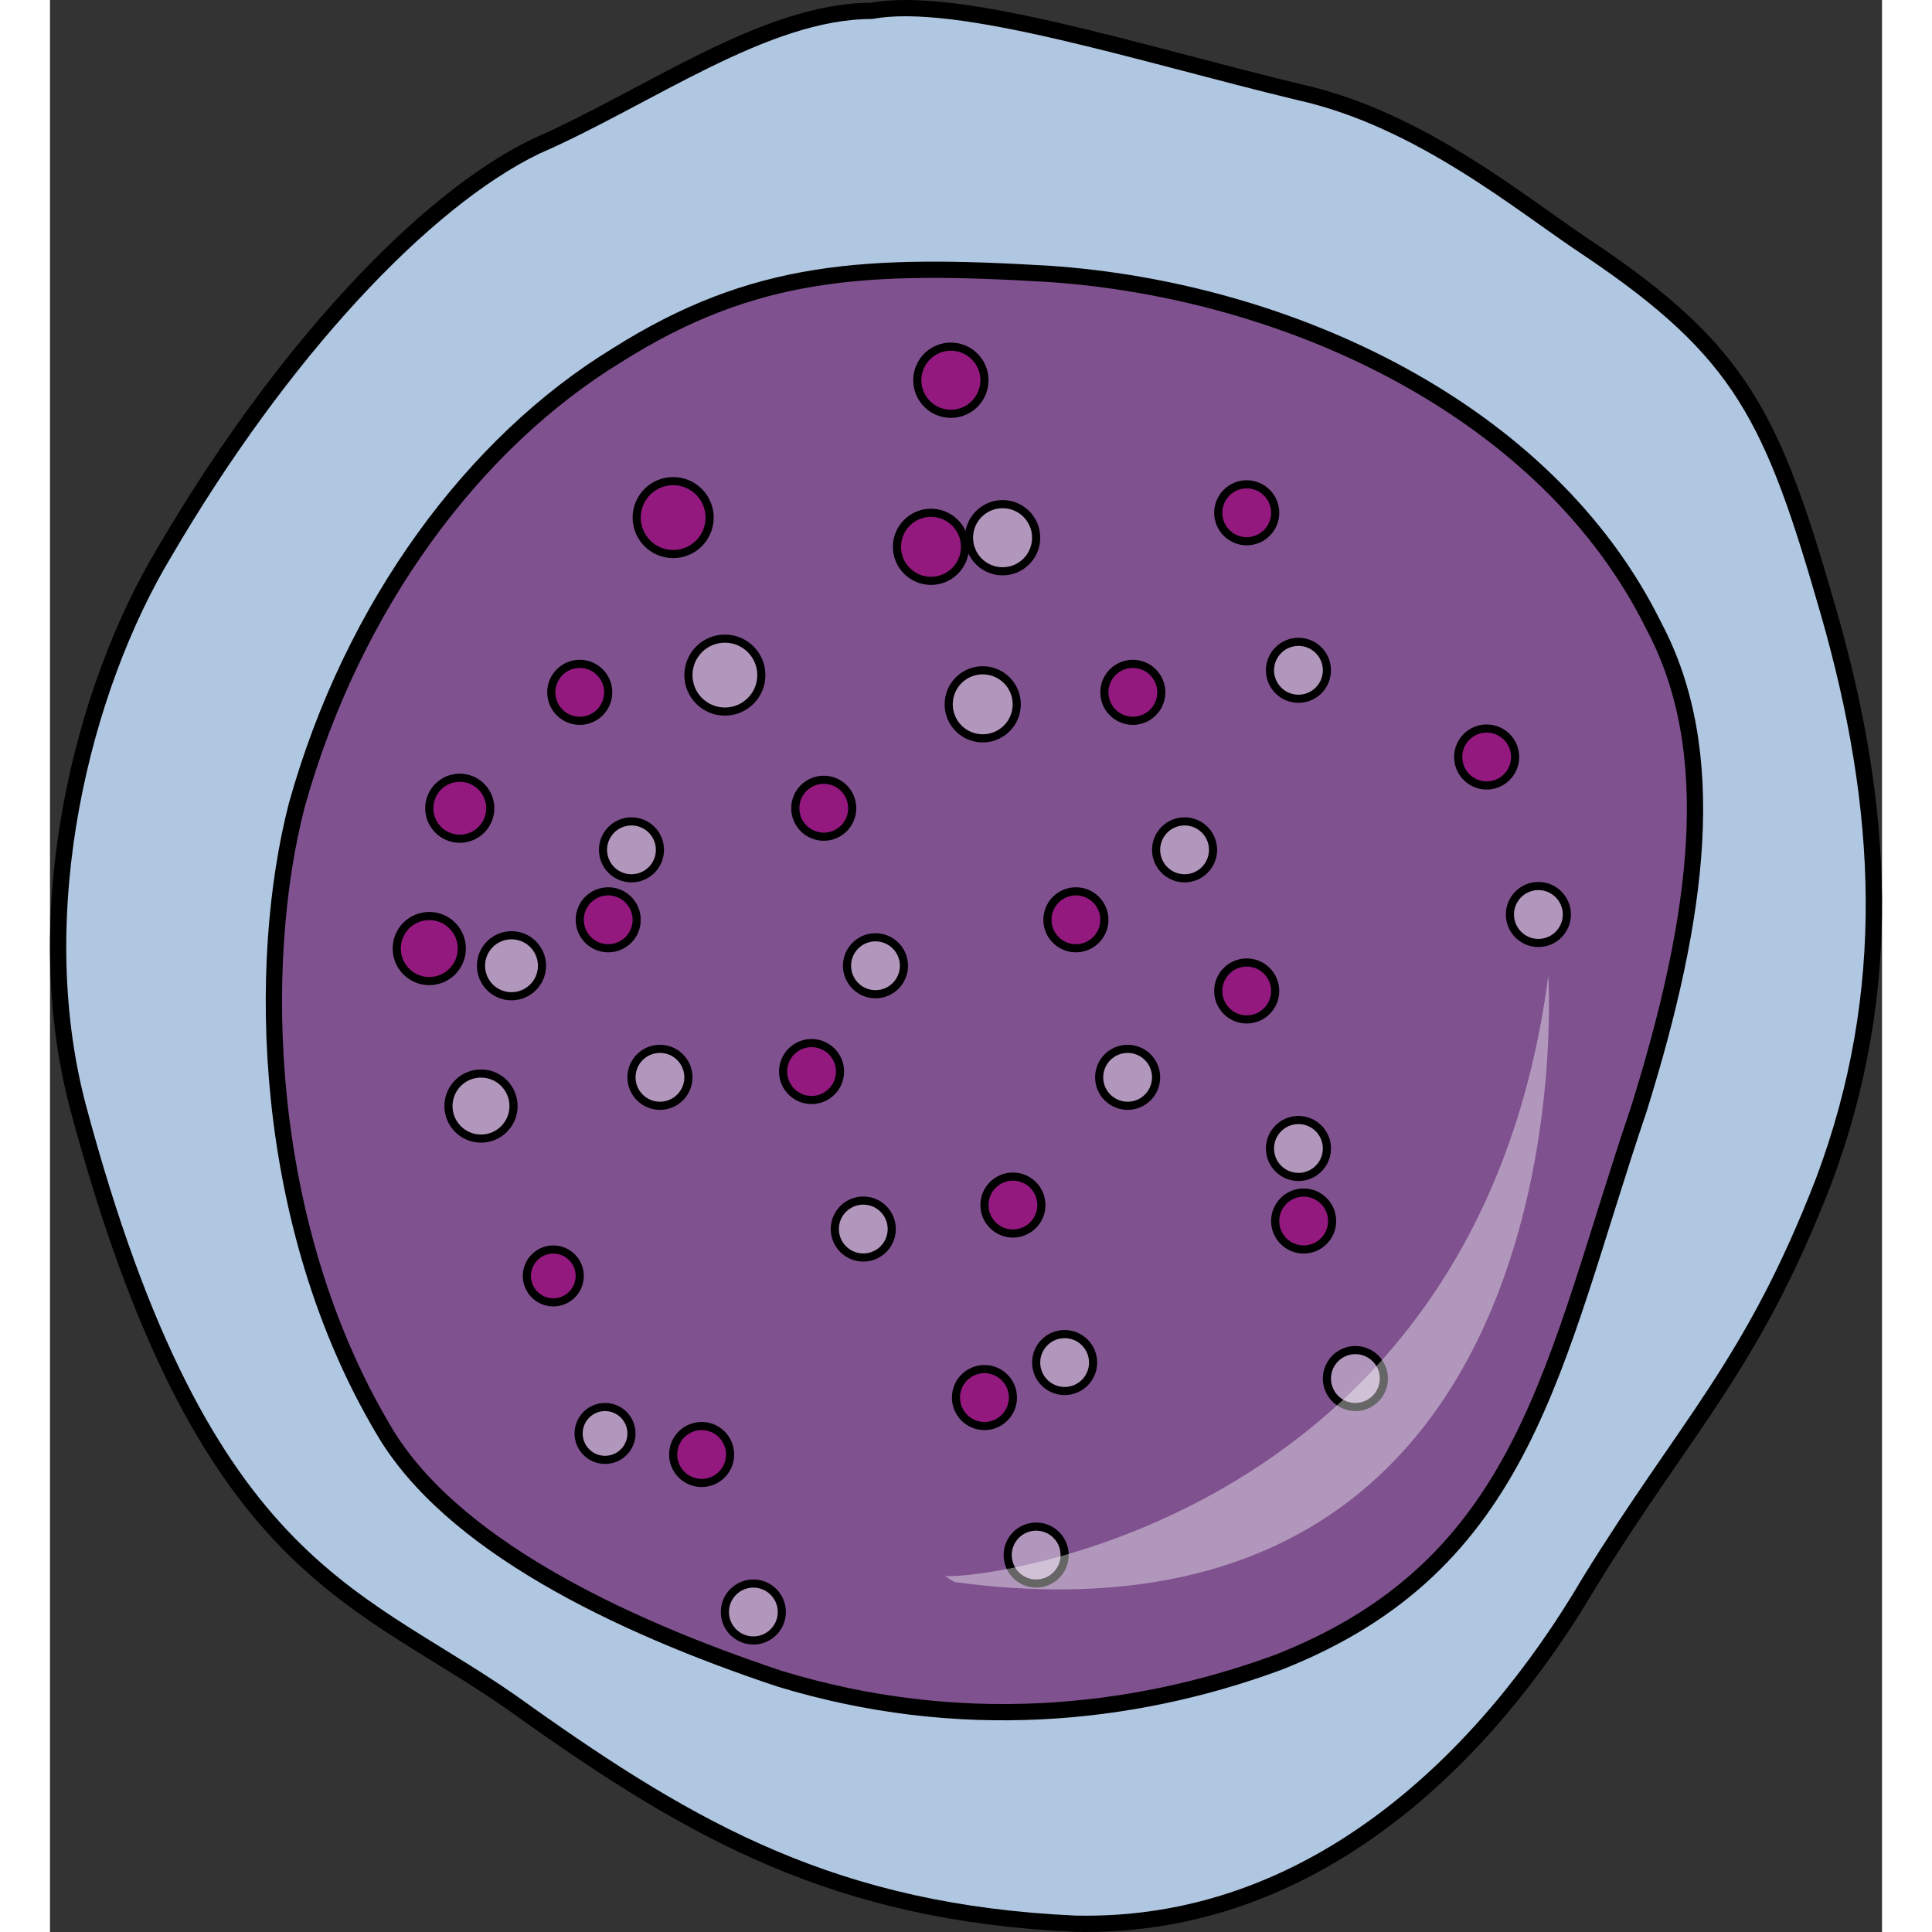 <?xml version="1.0" encoding="utf-8"?>
<!-- Created by: Science Figures, www.sciencefigures.org, Generator: Science Figures Editor -->
<!DOCTYPE svg PUBLIC "-//W3C//DTD SVG 1.1//EN" "http://www.w3.org/Graphics/SVG/1.1/DTD/svg11.dtd">
<svg version="1.1" id="Layer_1" xmlns="http://www.w3.org/2000/svg" xmlns:xlink="http://www.w3.org/1999/xlink" 
	 width="800px" height="800px" viewBox="0 0 112.618 118.764" enable-background="new 0 0 112.618 118.764"
	 xml:space="preserve">
<rect x="0" y="0" width="112.618" height="118.764" fill="#333333" stroke="none"/>
<g>
	<path fill-rule="evenodd" clip-rule="evenodd" fill="#B0C7E1" d="M50.452,0.609c5.319-1,16.584,2.665,26.285,4.996
		c7.51,1.666,13.769,6.996,17.837,9.66c9.387,6.33,11.264,10.327,14.707,22.318c3.441,11.992,4.067,23.318-0.313,34.977
		c-4.381,11.326-8.448,14.99-14.394,24.65c-6.26,10.659-16.898,21.319-31.605,20.986c-14.707-0.667-23.468-5.663-33.794-12.992
		C19.16,97.876,9.459,97.21,1.637,67.897C-1.493,55.905,1.95,42.248,6.956,33.919c7.197-12.324,15.959-21.652,22.843-24.982
		C36.683,5.939,43.88,0.609,50.452,0.609L50.452,0.609z"/>
	<path fill-rule="evenodd" clip-rule="evenodd" fill="#7F528F" d="M34.855,21.837c-8.75,5.336-16.25,15.338-19.688,27.676
		c-2.5,9.669-2.188,25.674,5.313,38.344c4.063,7.002,14.375,12.004,24.375,15.338c10.938,3.335,21.562,2.334,30.625-1
		c15.313-6.002,16.875-18.339,22.188-34.01c3.75-12.004,5-22.007,0.938-29.676c-6.563-13.337-22.5-20.673-37.188-21.673
		C50.167,16.169,43.292,16.503,34.855,21.837L34.855,21.837z"/>
	<path fill="none" stroke="#000000" stroke-miterlimit="10" d="M34.855,21.837c-8.75,5.336-16.25,15.338-19.688,27.676
		c-2.5,9.669-2.188,25.674,5.313,38.344c4.063,7.002,14.375,12.004,24.375,15.338c10.938,3.335,21.562,2.334,30.625-1
		c15.313-6.002,16.875-18.339,22.188-34.01c3.75-12.004,5-22.007,0.938-29.676c-6.563-13.337-22.5-20.673-37.188-21.673
		C50.167,16.169,43.292,16.503,34.855,21.837L34.855,21.837z"/>
	<path fill="none" stroke="#000000" stroke-linecap="round" stroke-linejoin="round" stroke-miterlimit="10" d="M50.511,0.668
		c5.32-0.999,16.585,2.665,26.285,4.997c7.51,1.666,13.769,6.995,17.836,9.66c9.389,6.329,11.266,10.326,14.707,22.318
		c3.443,11.992,4.068,23.317-0.313,34.977c-4.381,11.325-8.448,14.99-14.395,24.649c-6.258,10.66-16.896,21.319-31.604,20.986
		c-14.708-0.666-23.469-5.663-33.795-12.991C19.22,97.937,9.52,97.27,1.697,67.957C-1.433,55.964,2.009,42.307,7.016,33.98
		c7.197-12.325,15.959-21.652,22.843-24.983C36.743,5.999,43.94,0.668,50.511,0.668L50.511,0.668z"/>
	<g>
		<circle fill="#93197F" stroke="#000000" stroke-width="0.5" stroke-miterlimit="10" cx="38.307" cy="31.817" r="2.242"/>
		<circle fill="#93197F" stroke="#000000" stroke-width="0.5" stroke-miterlimit="10" cx="55.379" cy="23.373" r="2.064"/>
		<circle fill="#93197F" stroke="#000000" stroke-width="0.5" stroke-miterlimit="10" cx="54.157" cy="33.614" r="2.092"/>
		<circle fill="#93197F" stroke="#000000" stroke-width="0.5" stroke-miterlimit="10" cx="32.565" cy="42.559" r="1.75"/>
		<circle fill="#93197F" stroke="#000000" stroke-width="0.5" stroke-miterlimit="10" cx="23.315" cy="58.309" r="2"/>
		<circle fill="#93197F" stroke="#000000" stroke-width="0.5" stroke-miterlimit="10" cx="25.19" cy="49.684" r="1.875"/>
		<circle fill="#93197F" stroke="#000000" stroke-width="0.5" stroke-miterlimit="10" cx="30.94" cy="78.434" r="1.625"/>
		<circle fill="#93197F" stroke="#000000" stroke-width="0.5" stroke-miterlimit="10" cx="34.315" cy="56.542" r="1.75"/>
		<circle fill="#93197F" stroke="#000000" stroke-width="0.5" stroke-miterlimit="10" cx="47.565" cy="49.684" r="1.75"/>
		<circle fill="#93197F" stroke="#000000" stroke-width="0.5" stroke-miterlimit="10" cx="46.815" cy="65.87" r="1.75"/>
		<circle fill="#93197F" stroke="#000000" stroke-width="0.5" stroke-miterlimit="10" cx="63.065" cy="56.542" r="1.75"/>
		<circle fill="#93197F" stroke="#000000" stroke-width="0.5" stroke-miterlimit="10" cx="66.565" cy="42.559" r="1.75"/>
		<circle fill="#93197F" stroke="#000000" stroke-width="0.5" stroke-miterlimit="10" cx="73.565" cy="31.522" r="1.75"/>
		<circle fill="#93197F" stroke="#000000" stroke-width="0.5" stroke-miterlimit="10" cx="40.058" cy="89.411" r="1.75"/>
		<circle fill="#93197F" stroke="#000000" stroke-width="0.5" stroke-miterlimit="10" cx="57.443" cy="85.911" r="1.75"/>
		<circle fill="#93197F" stroke="#000000" stroke-width="0.5" stroke-miterlimit="10" cx="77.065" cy="75.059" r="1.75"/>
		<circle fill="#93197F" stroke="#000000" stroke-width="0.5" stroke-miterlimit="10" cx="73.565" cy="60.917" r="1.75"/>
		<circle fill="#93197F" stroke="#000000" stroke-width="0.5" stroke-miterlimit="10" cx="88.315" cy="46.534" r="1.75"/>
		<circle fill="#93197F" stroke="#000000" stroke-width="0.5" stroke-miterlimit="10" cx="59.193" cy="74.077" r="1.75"/>
	</g>
	<g opacity="0.4">
		<circle fill="#FFFFFF" cx="41.487" cy="41.5" r="2.242"/>
		<circle fill="#FFFFFF" cx="58.558" cy="33.055" r="2.064"/>
		<circle fill="#FFFFFF" cx="57.337" cy="43.296" r="2.092"/>
		<circle fill="#FFFFFF" cx="35.745" cy="52.242" r="1.75"/>
		<circle fill="#FFFFFF" cx="26.495" cy="67.992" r="2"/>
		<circle fill="#FFFFFF" cx="28.37" cy="59.367" r="1.875"/>
		<circle fill="#FFFFFF" cx="34.12" cy="88.117" r="1.625"/>
		<circle fill="#FFFFFF" cx="37.495" cy="66.225" r="1.75"/>
		<circle fill="#FFFFFF" cx="50.745" cy="59.367" r="1.75"/>
		<circle fill="#FFFFFF" cx="49.995" cy="75.552" r="1.75"/>
		<circle fill="#FFFFFF" cx="66.245" cy="66.225" r="1.75"/>
		<circle fill="#FFFFFF" cx="69.745" cy="52.242" r="1.75"/>
		<circle fill="#FFFFFF" cx="76.745" cy="41.205" r="1.75"/>
		<circle fill="#FFFFFF" cx="43.237" cy="99.093" r="1.75"/>
		<circle fill="#FFFFFF" cx="60.622" cy="95.593" r="1.75"/>
		<circle fill="#FFFFFF" cx="80.245" cy="84.742" r="1.75"/>
		<circle fill="#FFFFFF" cx="76.745" cy="70.6" r="1.75"/>
		<circle fill="#FFFFFF" cx="91.495" cy="56.216" r="1.75"/>
		<circle fill="#FFFFFF" cx="62.372" cy="83.759" r="1.75"/>
	</g>
	<g>
		<circle fill="none" stroke="#000000" stroke-width="0.5" stroke-miterlimit="10" cx="41.487" cy="41.5" r="2.242"/>
		<circle fill="none" stroke="#000000" stroke-width="0.5" stroke-miterlimit="10" cx="58.558" cy="33.055" r="2.064"/>
		<circle fill="none" stroke="#000000" stroke-width="0.5" stroke-miterlimit="10" cx="57.337" cy="43.296" r="2.092"/>
		<circle fill="none" stroke="#000000" stroke-width="0.5" stroke-miterlimit="10" cx="35.745" cy="52.242" r="1.75"/>
		<circle fill="none" stroke="#000000" stroke-width="0.5" stroke-miterlimit="10" cx="26.495" cy="67.992" r="2"/>
		<circle fill="none" stroke="#000000" stroke-width="0.5" stroke-miterlimit="10" cx="28.37" cy="59.367" r="1.875"/>
		<circle fill="none" stroke="#000000" stroke-width="0.5" stroke-miterlimit="10" cx="34.12" cy="88.117" r="1.625"/>
		<circle fill="none" stroke="#000000" stroke-width="0.5" stroke-miterlimit="10" cx="37.495" cy="66.225" r="1.75"/>
		<circle fill="none" stroke="#000000" stroke-width="0.5" stroke-miterlimit="10" cx="50.745" cy="59.367" r="1.75"/>
		<circle fill="none" stroke="#000000" stroke-width="0.5" stroke-miterlimit="10" cx="49.995" cy="75.552" r="1.75"/>
		<circle fill="none" stroke="#000000" stroke-width="0.5" stroke-miterlimit="10" cx="66.245" cy="66.225" r="1.75"/>
		<circle fill="none" stroke="#000000" stroke-width="0.5" stroke-miterlimit="10" cx="69.745" cy="52.242" r="1.75"/>
		<circle fill="none" stroke="#000000" stroke-width="0.5" stroke-miterlimit="10" cx="76.745" cy="41.205" r="1.75"/>
		<circle fill="none" stroke="#000000" stroke-width="0.5" stroke-miterlimit="10" cx="43.237" cy="99.093" r="1.75"/>
		<circle fill="none" stroke="#000000" stroke-width="0.5" stroke-miterlimit="10" cx="60.622" cy="95.593" r="1.75"/>
		<circle fill="none" stroke="#000000" stroke-width="0.5" stroke-miterlimit="10" cx="80.245" cy="84.742" r="1.75"/>
		<circle fill="none" stroke="#000000" stroke-width="0.5" stroke-miterlimit="10" cx="76.745" cy="70.6" r="1.75"/>
		<circle fill="none" stroke="#000000" stroke-width="0.5" stroke-miterlimit="10" cx="91.495" cy="56.216" r="1.75"/>
		<circle fill="none" stroke="#000000" stroke-width="0.5" stroke-miterlimit="10" cx="62.372" cy="83.759" r="1.75"/>
	</g>
	<path opacity="0.4" fill="#FFFFFF" d="M54.983,96.859c0.622,0.396,32.622-2.409,37.122-36.882c0,0,2.75,42.527-36.5,37.277"/>
</g>
</svg>